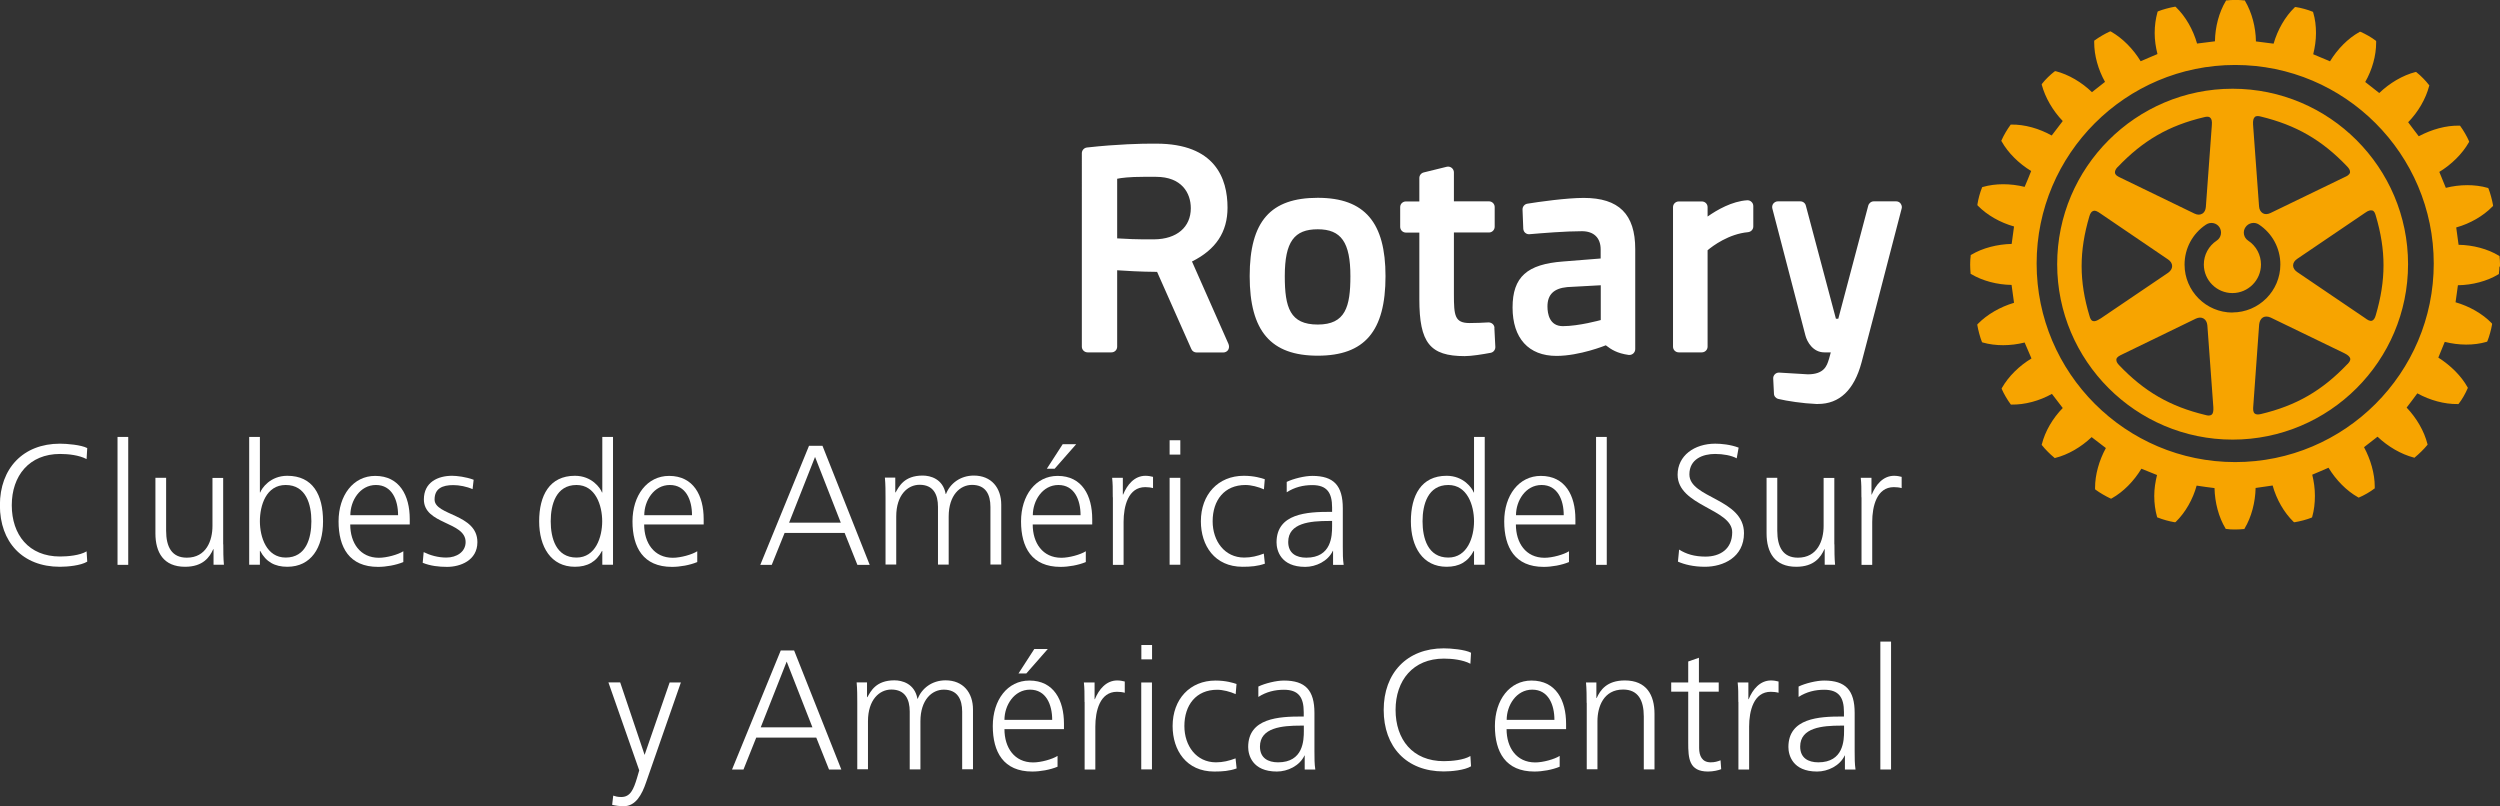 <svg xmlns="http://www.w3.org/2000/svg" id="Camada_1" data-name="Camada 1" width="233.56" height="75.33" viewBox="0 0 233.56 75.33"><rect x="0" y="0" width="233.56" height="75.33" fill="#333333" stroke="none"/><defs><style>      .cls-1 {        fill-rule: evenodd;      }      .cls-1, .cls-2 {        fill: #fff;      }      .cls-3 {        fill: #f7a400;      }    </style></defs><path class="cls-3" d="M208.58,8.29c-9.04,0-16.39,7.36-16.39,16.39s7.35,16.39,16.39,16.39,16.39-7.35,16.39-16.39-7.36-16.39-16.39-16.39M210.65,10.93c.16-.13.37-.09.57-.04,3.29.8,5.71,2.19,8.07,4.67.17.18.26.34.26.49,0,.01,0,.04,0,.06-.05.23-.3.35-.53.45l-6.9,3.34c-.27.13-.53.14-.72.02-.2-.12-.33-.34-.35-.64l-.56-7.64c-.02-.36.03-.59.16-.7ZM197.84,15.61h0c2.36-2.48,4.77-3.88,8.07-4.66.2-.05.42-.09.57.04.14.11.19.33.16.7l-.56,7.64c-.02.29-.14.53-.35.64-.2.12-.46.11-.72-.02l-6.89-3.34c-.23-.11-.49-.23-.53-.46-.02-.16.05-.34.25-.55ZM196.21,29.77c-.3.2-.52.28-.69.22-.19-.07-.25-.27-.31-.47-.98-3.25-.98-6.04-.01-9.32.08-.28.2-.44.35-.49.22-.08.45.08.66.22l6.34,4.31c.24.16.38.38.38.62s-.14.45-.37.62l-6.35,4.3ZM206.61,38.74c-.15.12-.36.09-.57.03-3.29-.79-5.71-2.18-8.07-4.66-.17-.18-.25-.33-.25-.47,0-.03,0-.04,0-.07.03-.22.3-.34.52-.45l6.9-3.35c.27-.13.53-.13.73-.01.2.12.32.34.35.63l.56,7.66c.02.36-.03.59-.16.7ZM208.57,29.2c-2.47,0-4.48-2.01-4.48-4.48,0-1.51.75-2.91,2.01-3.74.42-.28.98-.16,1.25.25.27.42.16.98-.26,1.25-.75.5-1.2,1.33-1.2,2.23,0,1.47,1.2,2.67,2.67,2.67s2.67-1.2,2.67-2.67c0-.9-.45-1.74-1.2-2.23-.42-.28-.53-.84-.25-1.25.27-.41.84-.53,1.25-.26,1.26.83,2.01,2.23,2.01,3.74,0,2.47-2.01,4.48-4.48,4.48ZM219.3,34.02c-2.35,2.47-4.76,3.87-8.07,4.66-.28.07-.47.05-.59-.05-.17-.15-.15-.44-.13-.69l.55-7.64c.04-.3.15-.52.36-.65.2-.11.46-.1.72.02l6.9,3.34c.32.16.49.32.53.49.03.19-.11.36-.26.52ZM221.63,19.66c.19.06.26.27.32.47.97,3.26.97,6.04,0,9.33-.08.28-.19.44-.34.5-.22.07-.45-.09-.65-.24l-6.34-4.3c-.24-.16-.39-.38-.39-.62s.14-.45.39-.62l6.34-4.3c.29-.21.51-.27.68-.21Z"></path><g><path class="cls-1" d="M139.61,30.64l.09,1.77c.01.26-.17.5-.43.55-.75.14-1.78.31-2.43.31-3.25,0-4.24-1.24-4.24-5.32v-6.22h-1.25c-.3,0-.54-.24-.54-.54v-1.84c0-.3.24-.53.54-.53h1.25v-2.19c0-.25.17-.46.41-.52l2.15-.53c.16-.04.33,0,.46.1.13.1.21.26.21.42v2.71h3.28c.29,0,.53.24.53.53v1.84c0,.3-.24.54-.53.54h-3.28v5.77c0,1.99.07,2.69,1.47,2.69.52,0,1.33-.03,1.76-.06.29,0,.55.21.56.51M129.44,25.8c0,5.14-1.95,7.43-6.33,7.43s-6.36-2.29-6.36-7.43,1.96-7.32,6.36-7.32,6.33,2.32,6.33,7.32ZM126.16,25.8c0-3.16-.86-4.38-3.05-4.38s-3.08,1.15-3.08,4.38c0,2.94.49,4.52,3.08,4.52s3.05-1.66,3.05-4.52ZM177.57,19.02c-.1-.13-.25-.21-.42-.21h-2.09c-.24,0-.45.16-.52.4l-2.8,10.57h-.22l-2.81-10.57c-.06-.24-.27-.4-.52-.4h-2.09c-.17,0-.32.08-.43.21-.1.13-.13.3-.09.46l3.09,11.86c.15.59.7,1.58,1.77,1.58h.6c-.05.2-.11.41-.16.59l-.03.09c-.17.55-.42,1.37-1.95,1.37l-2.67-.16c-.15-.01-.3.04-.41.15-.11.11-.17.25-.16.41l.07,1.4c0,.24.17.44.41.5.79.19,2.29.42,3.53.47.06,0,.11,0,.17,0,2.01,0,3.38-1.3,4.07-3.87.8-3.01,1.8-6.87,2.53-9.7.33-1.27.62-2.37.82-3.15l.4-1.54c.05-.16,0-.33-.1-.46ZM114.78,32.18c.07.16.05.35-.04.51-.1.15-.27.24-.45.24h-2.5c-.21,0-.41-.12-.49-.32l-3.2-7.21c-1.59-.01-2.98-.1-3.73-.15v7.14c0,.3-.24.53-.53.53h-2.23c-.3,0-.54-.24-.54-.53V14.31c0-.27.21-.5.48-.53,2.87-.32,5.17-.36,6.02-.36.29,0,.45,0,.45,0,5.51,0,6.66,3.25,6.66,5.98,0,2.28-1.09,3.92-3.32,5.03l3.43,7.75ZM108,16.52h-1.18c-1.32,0-2.07.1-2.45.18v5.57c.63.04,1.84.11,3.47.09,2.1-.02,3.41-1.14,3.41-2.91,0-1.42-.85-2.93-3.25-2.93ZM152.77,23.26v9.36c0,.16-.07.3-.19.41-.12.1-.27.15-.43.13-1.09-.16-1.61-.5-2.13-.9-.02.01-2.44.99-4.61.99-2.6,0-4.1-1.65-4.1-4.52s1.37-4.05,4.72-4.3l3.51-.28v-.85c0-1.08-.64-1.7-1.75-1.7-1.53,0-3.73.18-4.89.28-.15.02-.29-.03-.41-.13-.11-.09-.17-.24-.18-.38l-.07-1.79c-.01-.27.19-.51.45-.55,1.04-.17,3.65-.54,5.27-.54,3.28,0,4.81,1.52,4.81,4.78ZM146.43,26.82c-1.27.12-1.86.7-1.86,1.81,0,.69.19,1.84,1.44,1.84,1.49,0,3.51-.56,3.54-.57v-3.25l-3.11.17ZM163.23,18.71c-1.42.09-2.82.9-3.7,1.52v-.88c0-.3-.24-.53-.54-.53h-2.15c-.3,0-.54.24-.54.53v13.04c0,.3.24.53.54.53h2.15c.3,0,.54-.24.54-.53v-9.01c.48-.41,1.99-1.53,3.78-1.69.28-.03.49-.26.49-.53v-1.91c0-.15-.06-.29-.17-.39-.1-.1-.25-.16-.4-.15Z"></path><path class="cls-3" d="M233.56,24.94v-.3c0-.24-.02-.46-.04-.65v-.07s-.06-.03-.06-.03c-1.05-.64-2.43-1-3.77-1.02-.03-.18-.2-1.44-.22-1.62,1.29-.36,2.52-1.06,3.39-1.96l.05-.04v-.07c-.08-.48-.26-1.15-.42-1.55l-.03-.06-.06-.02c-1.18-.34-2.6-.33-3.9,0-.06-.17-.54-1.33-.61-1.49,1.15-.7,2.15-1.69,2.76-2.76l.03-.05-.02-.07c-.17-.41-.52-1.01-.8-1.39l-.04-.05h-.07c-1.22-.03-2.58.35-3.78.99-.11-.15-.89-1.16-.99-1.31.94-.96,1.65-2.19,1.96-3.38l.02-.07-.05-.05c-.28-.37-.76-.86-1.13-1.15l-.05-.04h-.07c-1.2.31-2.41,1.03-3.38,1.96-.15-.11-1.16-.91-1.31-1.03.65-1.14,1.02-2.46,1.02-3.67,0-.03,0-.16,0-.16l-.05-.04c-.37-.29-.97-.63-1.4-.81l-.06-.02-.05.03c-1.08.6-2.06,1.6-2.75,2.74-.17-.07-1.41-.59-1.57-.66.16-.65.26-1.31.26-1.98s-.08-1.33-.26-1.92l-.02-.06-.07-.03c-.41-.17-1.06-.35-1.54-.42h-.07s-.04.04-.04.04c-.89.86-1.59,2.09-1.96,3.38-.18-.03-1.46-.19-1.65-.21-.02-1.34-.38-2.7-1.01-3.77l-.03-.06h-.07c-.46-.06-1.16-.06-1.61,0h-.07s-.03.06-.03.06c-.63,1.05-.99,2.42-1.01,3.76-.19.02-1.48.18-1.67.21-.37-1.3-1.07-2.53-1.96-3.39l-.05-.05h-.07c-.48.08-1.14.26-1.54.42l-.06.03-.02.06c-.17.61-.26,1.27-.26,1.95s.1,1.32.26,1.96c-.16.07-1.41.6-1.57.67-.7-1.15-1.69-2.15-2.76-2.76l-.06-.03-.07.02c-.41.18-1.01.53-1.39.81l-.06.04v.18c0,1.2.37,2.53,1.01,3.67-.14.12-1.08.85-1.22.96-.96-.93-2.18-1.65-3.39-1.96h-.06s-.05.03-.05.03c-.37.28-.87.76-1.15,1.13l-.04.05v.06c.32,1.19,1.03,2.42,1.96,3.39-.1.14-.92,1.2-1.03,1.35-1.17-.65-2.52-1.04-3.77-1.02h-.06s-.04.06-.04.06c-.27.36-.62.95-.81,1.39l-.03.06.03.06c.6,1.07,1.61,2.07,2.76,2.77-.06.16-.53,1.32-.61,1.48-1.32-.33-2.74-.33-3.91.01l-.06.02-.02.06c-.17.41-.35,1.06-.42,1.55v.07s.04.05.04.05c.86.88,2.09,1.58,3.38,1.94-.03.18-.19,1.46-.22,1.63-1.34.03-2.72.38-3.77,1.01l-.06.03v.07c-.03.23-.05.52-.05.81s.02.57.04.8v.07s.06.03.06.03c1.05.63,2.42.99,3.77,1.01.03.18.21,1.49.23,1.67-1.29.38-2.52,1.09-3.38,1.97l-.05.05v.06c.08.48.26,1.15.42,1.55l.03.06.06.02c1.19.34,2.6.33,3.91,0,.07.17.57,1.32.64,1.49-1.15.69-2.15,1.68-2.76,2.75l-.03.06.02.06c.18.42.53,1.02.81,1.39l.04.05h.06c1.23.02,2.59-.34,3.77-1,.11.14.91,1.18,1.01,1.32-.93.95-1.65,2.17-1.95,3.38l-.02.06.04.05c.28.36.77.85,1.13,1.14l.05.05.06-.02c1.2-.3,2.41-1.01,3.39-1.94.15.11,1.18.91,1.33,1.02-.64,1.17-1.01,2.5-1.01,3.71v.14l.06.05c.36.27.95.61,1.38.81l.06.02.06-.03c1.08-.6,2.07-1.61,2.77-2.77.16.07,1.3.53,1.46.59-.16.64-.26,1.3-.26,1.95,0,.68.09,1.35.26,1.95l.02.06.07.02c.41.17,1.06.35,1.55.43h.07s.05-.04.05-.04c.89-.87,1.59-2.1,1.94-3.38.19.03,1.49.22,1.67.23.03,1.35.39,2.72,1.02,3.76l.03.06h.07c.22.04.5.05.78.05h.05c.28,0,.55-.02.77-.04h.07s.03-.07.03-.07c.63-1.05.99-2.42,1.02-3.77.18-.03,1.4-.2,1.59-.23.36,1.3,1.06,2.52,1.95,3.39l.05.04h.06c.49-.08,1.15-.25,1.56-.42l.06-.03.02-.06c.17-.6.25-1.27.25-1.95s-.09-1.33-.25-1.98c.17-.06,1.35-.58,1.52-.65.7,1.15,1.69,2.16,2.76,2.76l.05.03.06-.02c.43-.18,1.03-.52,1.4-.81l.05-.03s0-.14,0-.18c0-1.19-.38-2.51-1-3.67.14-.11,1.12-.87,1.26-.98.98.93,2.2,1.64,3.39,1.95l.06.02.05-.05c.36-.29.86-.78,1.14-1.13l.04-.06-.02-.06c-.3-1.19-1.01-2.41-1.94-3.39.11-.14.9-1.18,1-1.33,1.18.65,2.54,1.02,3.77,1h.07l.04-.05c.29-.37.63-.96.81-1.4l.03-.06-.03-.06c-.58-1.05-1.59-2.05-2.73-2.77.07-.16.54-1.31.6-1.47,1.3.33,2.71.35,3.9,0l.06-.02.03-.06c.17-.42.35-1.07.43-1.55v-.07s-.04-.05-.04-.05c-.86-.89-2.09-1.58-3.37-1.95.03-.18.2-1.41.22-1.59,1.35-.02,2.73-.38,3.78-1.02l.05-.03v-.07c.03-.18.04-.42.05-.65M208.82,43.17c-10.23,0-18.55-8.32-18.55-18.55s8.32-18.55,18.55-18.55,18.55,8.32,18.55,18.55-8.32,18.55-18.55,18.55Z"></path></g><g><path class="cls-2" d="M8.09,42.89c-.7-.37-1.7-.48-2.48-.48-2.88,0-4.51,2.04-4.51,4.79s1.58,4.79,4.51,4.79c.73,0,1.85-.1,2.48-.48l.06.96c-.61.37-1.85.48-2.55.48-3.5,0-5.61-2.31-5.61-5.75s2.17-5.75,5.61-5.75c.65,0,1.98.11,2.55.41l-.06,1.02Z"></path><path class="cls-2" d="M10.98,40.82h1v11.95h-1v-11.95Z"></path><path class="cls-2" d="M20.86,50.85c0,.62,0,1.26.06,1.91h-.97v-1.45h-.03c-.33.73-.94,1.64-2.63,1.64-2.01,0-2.77-1.34-2.77-3.12v-5.19h1v4.94c0,1.53.54,2.52,1.93,2.52,1.83,0,2.4-1.61,2.4-2.96v-4.49h1v6.21Z"></path><path class="cls-2" d="M23.28,40.82h1v5.19h.03c.14-.4.94-1.56,2.53-1.56,2.39,0,3.34,1.78,3.34,4.25s-1.12,4.25-3.34,4.25c-1.16,0-1.99-.45-2.53-1.48h-.03v1.29h-1v-11.95ZM26.69,45.31c-1.83,0-2.41,1.91-2.41,3.39s.62,3.39,2.41,3.39c1.91,0,2.4-1.82,2.4-3.39s-.49-3.39-2.4-3.39Z"></path><path class="cls-2" d="M37.68,52.51c-.7.29-1.61.45-2.36.45-2.69,0-3.69-1.82-3.69-4.25s1.37-4.25,3.42-4.25c2.29,0,3.23,1.85,3.23,4.03v.51h-5.56c0,1.72.92,3.11,2.68,3.11.73,0,1.8-.3,2.28-.61v1.02ZM37.19,48.13c0-1.42-.57-2.82-2.07-2.82s-2.39,1.48-2.39,2.82h4.46Z"></path><path class="cls-2" d="M39.58,51.58c.61.3,1.34.51,2.12.51.96,0,1.8-.53,1.8-1.45,0-1.93-3.9-1.62-3.9-3.98,0-1.61,1.31-2.21,2.64-2.21.43,0,1.29.1,2.01.37l-.1.88c-.53-.24-1.24-.38-1.8-.38-1.03,0-1.75.32-1.75,1.35,0,1.51,4,1.32,4,3.98,0,1.72-1.61,2.31-2.83,2.31-.78,0-1.56-.09-2.28-.38l.09-.99Z"></path><path class="cls-2" d="M57.27,52.76h-1v-1.29h-.03c-.54,1.03-1.37,1.48-2.53,1.48-2.23,0-3.34-1.85-3.34-4.25s.96-4.25,3.34-4.25c1.59,0,2.39,1.16,2.53,1.56h.03v-5.19h1v11.95ZM53.86,52.09c1.78,0,2.4-1.91,2.4-3.39s-.62-3.39-2.4-3.39c-1.91,0-2.41,1.82-2.41,3.39s.49,3.39,2.41,3.39Z"></path><path class="cls-2" d="M65.14,52.51c-.7.29-1.61.45-2.36.45-2.69,0-3.69-1.82-3.69-4.25s1.37-4.25,3.42-4.25c2.29,0,3.23,1.85,3.23,4.03v.51h-5.56c0,1.72.92,3.11,2.68,3.11.73,0,1.8-.3,2.28-.61v1.02ZM64.65,48.13c0-1.42-.57-2.82-2.07-2.82s-2.39,1.48-2.39,2.82h4.46Z"></path><path class="cls-2" d="M75.6,41.65h1.24l4.41,11.12h-1.15l-1.19-2.98h-5.61l-1.2,2.98h-1.07l4.55-11.12ZM76.14,42.7l-2.42,6.13h4.83l-2.4-6.13Z"></path><path class="cls-2" d="M92.53,52.76v-5.4c0-1.15-.43-2.06-1.72-2.06-1.1,0-2.18.94-2.18,2.96v4.49h-1v-5.4c0-1.15-.43-2.06-1.72-2.06-1.1,0-2.18.94-2.18,2.96v4.49h-1v-6.21c0-.62,0-1.26-.06-1.91h.97v1.37l.03.02c.32-.56.8-1.58,2.53-1.58.72,0,1.89.3,2.15,1.72h.03c.37-.96,1.32-1.72,2.6-1.72,1.64,0,2.56,1.15,2.56,2.72v5.59h-1Z"></path><path class="cls-2" d="M101.44,52.51c-.7.29-1.61.45-2.36.45-2.69,0-3.69-1.82-3.69-4.25s1.37-4.25,3.42-4.25c2.29,0,3.23,1.85,3.23,4.03v.51h-5.56c0,1.72.92,3.11,2.68,3.11.73,0,1.8-.3,2.28-.61v1.02ZM100.95,48.13c0-1.42-.57-2.82-2.07-2.82s-2.39,1.48-2.39,2.82h4.46ZM99.28,41.5h1.26l-2.01,2.29h-.73l1.48-2.29Z"></path><path class="cls-2" d="M103.96,46.46c0-.89,0-1.23-.06-1.82h1v1.56h.03c.37-.91,1.05-1.75,2.09-1.75.24,0,.53.05.7.1v1.05c-.21-.06-.48-.09-.73-.09-1.59,0-2.02,1.78-2.02,3.25v4.01h-1v-6.31Z"></path><path class="cls-2" d="M110.27,42.47h-1v-1.34h1v1.34ZM109.27,44.64h1v8.12h-1v-8.12Z"></path><path class="cls-2" d="M118.09,45.72c-.54-.24-1.2-.41-1.74-.41-1.96,0-3.06,1.42-3.06,3.39,0,1.85,1.12,3.39,2.95,3.39.64,0,1.23-.14,1.83-.37l.1.94c-.68.24-1.32.29-2.09.29-2.61,0-3.89-1.99-3.89-4.25,0-2.5,1.61-4.25,4.01-4.25.97,0,1.67.22,1.96.32l-.08.96Z"></path><path class="cls-2" d="M124.55,51.46h-.03c-.45.97-1.58,1.5-2.58,1.5-2.31,0-2.68-1.56-2.68-2.29,0-2.72,2.9-2.85,5-2.85h.19v-.41c0-1.39-.49-2.09-1.85-2.09-.84,0-1.64.19-2.39.67v-.97c.62-.3,1.67-.56,2.39-.56,2.01,0,2.85.91,2.85,3.03v3.58c0,.65,0,1.15.08,1.7h-.99v-1.31ZM124.45,48.67h-.29c-1.74,0-3.81.18-3.81,1.96,0,1.07.76,1.47,1.69,1.47,2.36,0,2.41-2.05,2.41-2.93v-.49Z"></path><path class="cls-2" d="M138.71,52.76h-1v-1.29h-.03c-.54,1.03-1.37,1.48-2.53,1.48-2.23,0-3.34-1.85-3.34-4.25s.96-4.25,3.34-4.25c1.59,0,2.39,1.16,2.53,1.56h.03v-5.19h1v11.95ZM135.31,52.09c1.78,0,2.4-1.91,2.4-3.39s-.62-3.39-2.4-3.39c-1.91,0-2.41,1.82-2.41,3.39s.49,3.39,2.41,3.39Z"></path><path class="cls-2" d="M146.58,52.51c-.7.29-1.61.45-2.36.45-2.69,0-3.69-1.82-3.69-4.25s1.37-4.25,3.42-4.25c2.29,0,3.23,1.85,3.23,4.03v.51h-5.56c0,1.72.92,3.11,2.68,3.11.73,0,1.8-.3,2.28-.61v1.02ZM146.09,48.13c0-1.42-.57-2.82-2.07-2.82s-2.39,1.48-2.39,2.82h4.46Z"></path><path class="cls-2" d="M149.11,40.82h1v11.95h-1v-11.95Z"></path><path class="cls-2" d="M156.88,51.35c.65.41,1.42.65,2.45.65,1.37,0,2.5-.7,2.5-2.28,0-2.18-5.1-2.45-5.1-5.37,0-1.78,1.56-2.9,3.52-2.9.54,0,1.42.08,2.18.37l-.18,1c-.49-.27-1.27-.41-2.02-.41-1.15,0-2.4.48-2.4,1.91,0,2.23,5.1,2.25,5.1,5.49,0,2.25-1.93,3.14-3.65,3.14-1.08,0-1.93-.22-2.52-.48l.11-1.13Z"></path><path class="cls-2" d="M171.38,50.85c0,.62,0,1.26.06,1.91h-.97v-1.45h-.03c-.33.73-.94,1.64-2.63,1.64-2.01,0-2.77-1.34-2.77-3.12v-5.19h1v4.94c0,1.53.54,2.52,1.93,2.52,1.83,0,2.4-1.61,2.4-2.96v-4.49h1v6.21Z"></path><path class="cls-2" d="M173.9,46.46c0-.89,0-1.23-.06-1.82h1v1.56h.03c.37-.91,1.05-1.75,2.09-1.75.24,0,.53.05.7.1v1.05c-.21-.06-.48-.09-.73-.09-1.59,0-2.02,1.78-2.02,3.25v4.01h-1v-6.31Z"></path><path class="cls-2" d="M60.2,70.53h.02l2.34-6.77h1.05l-3.25,9.33c-.38,1.12-.96,2.23-2.09,2.23-.37,0-.75-.05-1.08-.13l.1-.86c.19.06.38.13.75.13.86,0,1.15-.72,1.47-1.77l.21-.72-2.88-8.22h1.1l2.28,6.77Z"></path><path class="cls-2" d="M72.95,60.77h1.24l4.41,11.12h-1.15l-1.19-2.98h-5.61l-1.19,2.98h-1.07l4.55-11.12ZM73.49,61.82l-2.42,6.13h4.83l-2.4-6.13Z"></path><path class="cls-2" d="M89.89,71.89v-5.4c0-1.15-.43-2.06-1.72-2.06-1.1,0-2.18.94-2.18,2.96v4.49h-1v-5.4c0-1.15-.43-2.06-1.72-2.06-1.1,0-2.18.94-2.18,2.96v4.49h-1v-6.21c0-.62,0-1.26-.06-1.91h.97v1.37l.03.02c.32-.56.8-1.58,2.53-1.58.72,0,1.89.3,2.15,1.72h.03c.37-.96,1.32-1.72,2.6-1.72,1.64,0,2.56,1.15,2.56,2.72v5.59h-1Z"></path><path class="cls-2" d="M98.8,71.63c-.7.29-1.61.45-2.36.45-2.69,0-3.69-1.82-3.69-4.25s1.37-4.25,3.42-4.25c2.29,0,3.23,1.85,3.23,4.03v.51h-5.56c0,1.72.92,3.11,2.68,3.11.73,0,1.8-.3,2.28-.61v1.02ZM98.3,67.25c0-1.42-.57-2.82-2.07-2.82s-2.39,1.48-2.39,2.82h4.46ZM96.63,60.63h1.26l-2.01,2.29h-.73l1.48-2.29Z"></path><path class="cls-2" d="M101.32,65.58c0-.89,0-1.23-.06-1.82h1v1.56h.03c.37-.91,1.05-1.75,2.09-1.75.24,0,.53.05.7.1v1.05c-.21-.06-.48-.09-.73-.09-1.59,0-2.02,1.78-2.02,3.25v4.01h-1v-6.31Z"></path><path class="cls-2" d="M107.63,61.6h-1v-1.34h1v1.34ZM106.62,63.76h1v8.12h-1v-8.12Z"></path><path class="cls-2" d="M115.45,64.85c-.54-.24-1.2-.41-1.74-.41-1.96,0-3.06,1.42-3.06,3.39,0,1.85,1.12,3.39,2.95,3.39.64,0,1.23-.14,1.83-.37l.1.94c-.68.24-1.32.29-2.09.29-2.61,0-3.89-1.99-3.89-4.25,0-2.5,1.61-4.25,4.01-4.25.97,0,1.67.22,1.96.32l-.08.96Z"></path><path class="cls-2" d="M121.9,70.58h-.03c-.45.97-1.58,1.5-2.58,1.5-2.31,0-2.68-1.56-2.68-2.29,0-2.72,2.9-2.85,5-2.85h.19v-.41c0-1.39-.49-2.09-1.85-2.09-.84,0-1.64.19-2.39.67v-.97c.62-.3,1.67-.56,2.39-.56,2.01,0,2.85.91,2.85,3.03v3.58c0,.65,0,1.15.08,1.7h-.99v-1.31ZM121.81,67.79h-.29c-1.74,0-3.81.18-3.81,1.96,0,1.07.76,1.47,1.69,1.47,2.36,0,2.41-2.05,2.41-2.93v-.49Z"></path><path class="cls-2" d="M137.37,62.01c-.7-.37-1.7-.48-2.48-.48-2.88,0-4.51,2.04-4.51,4.79s1.58,4.79,4.51,4.79c.73,0,1.85-.1,2.48-.48l.06.96c-.61.37-1.85.48-2.55.48-3.5,0-5.61-2.31-5.61-5.75s2.17-5.75,5.61-5.75c.65,0,1.98.11,2.55.41l-.06,1.02Z"></path><path class="cls-2" d="M145.71,71.63c-.7.29-1.61.45-2.36.45-2.69,0-3.69-1.82-3.69-4.25s1.37-4.25,3.42-4.25c2.29,0,3.23,1.85,3.23,4.03v.51h-5.56c0,1.72.92,3.11,2.68,3.11.73,0,1.8-.3,2.28-.61v1.02ZM145.22,67.25c0-1.42-.57-2.82-2.07-2.82s-2.39,1.48-2.39,2.82h4.46Z"></path><path class="cls-2" d="M148.23,65.67c0-.62,0-1.26-.06-1.91h.97v1.45h.03c.33-.73.94-1.64,2.63-1.64,2.01,0,2.77,1.34,2.77,3.12v5.19h-1v-4.94c0-1.53-.54-2.52-1.93-2.52-1.83,0-2.4,1.61-2.4,2.96v4.49h-1v-6.21Z"></path><path class="cls-2" d="M160.59,64.62h-1.85v5.26c0,.73.27,1.34,1.08,1.34.38,0,.64-.08.92-.19l.06.83c-.24.1-.73.22-1.23.22-1.78,0-1.85-1.23-1.85-2.71v-4.75h-1.59v-.86h1.59v-1.96l1-.35v2.31h1.85v.86Z"></path><path class="cls-2" d="M162.4,65.58c0-.89,0-1.23-.06-1.82h1v1.56h.03c.37-.91,1.05-1.75,2.09-1.75.24,0,.53.05.7.1v1.05c-.21-.06-.48-.09-.73-.09-1.59,0-2.02,1.78-2.02,3.25v4.01h-1v-6.31Z"></path><path class="cls-2" d="M172.37,70.58h-.03c-.45.97-1.58,1.5-2.58,1.5-2.31,0-2.68-1.56-2.68-2.29,0-2.72,2.9-2.85,5-2.85h.19v-.41c0-1.39-.49-2.09-1.85-2.09-.84,0-1.64.19-2.39.67v-.97c.62-.3,1.67-.56,2.39-.56,2.01,0,2.85.91,2.85,3.03v3.58c0,.65,0,1.15.08,1.7h-.99v-1.31ZM172.28,67.79h-.29c-1.74,0-3.81.18-3.81,1.96,0,1.07.76,1.47,1.69,1.47,2.36,0,2.41-2.05,2.41-2.93v-.49Z"></path><path class="cls-2" d="M175.67,59.94h1v11.95h-1v-11.95Z"></path></g></svg>